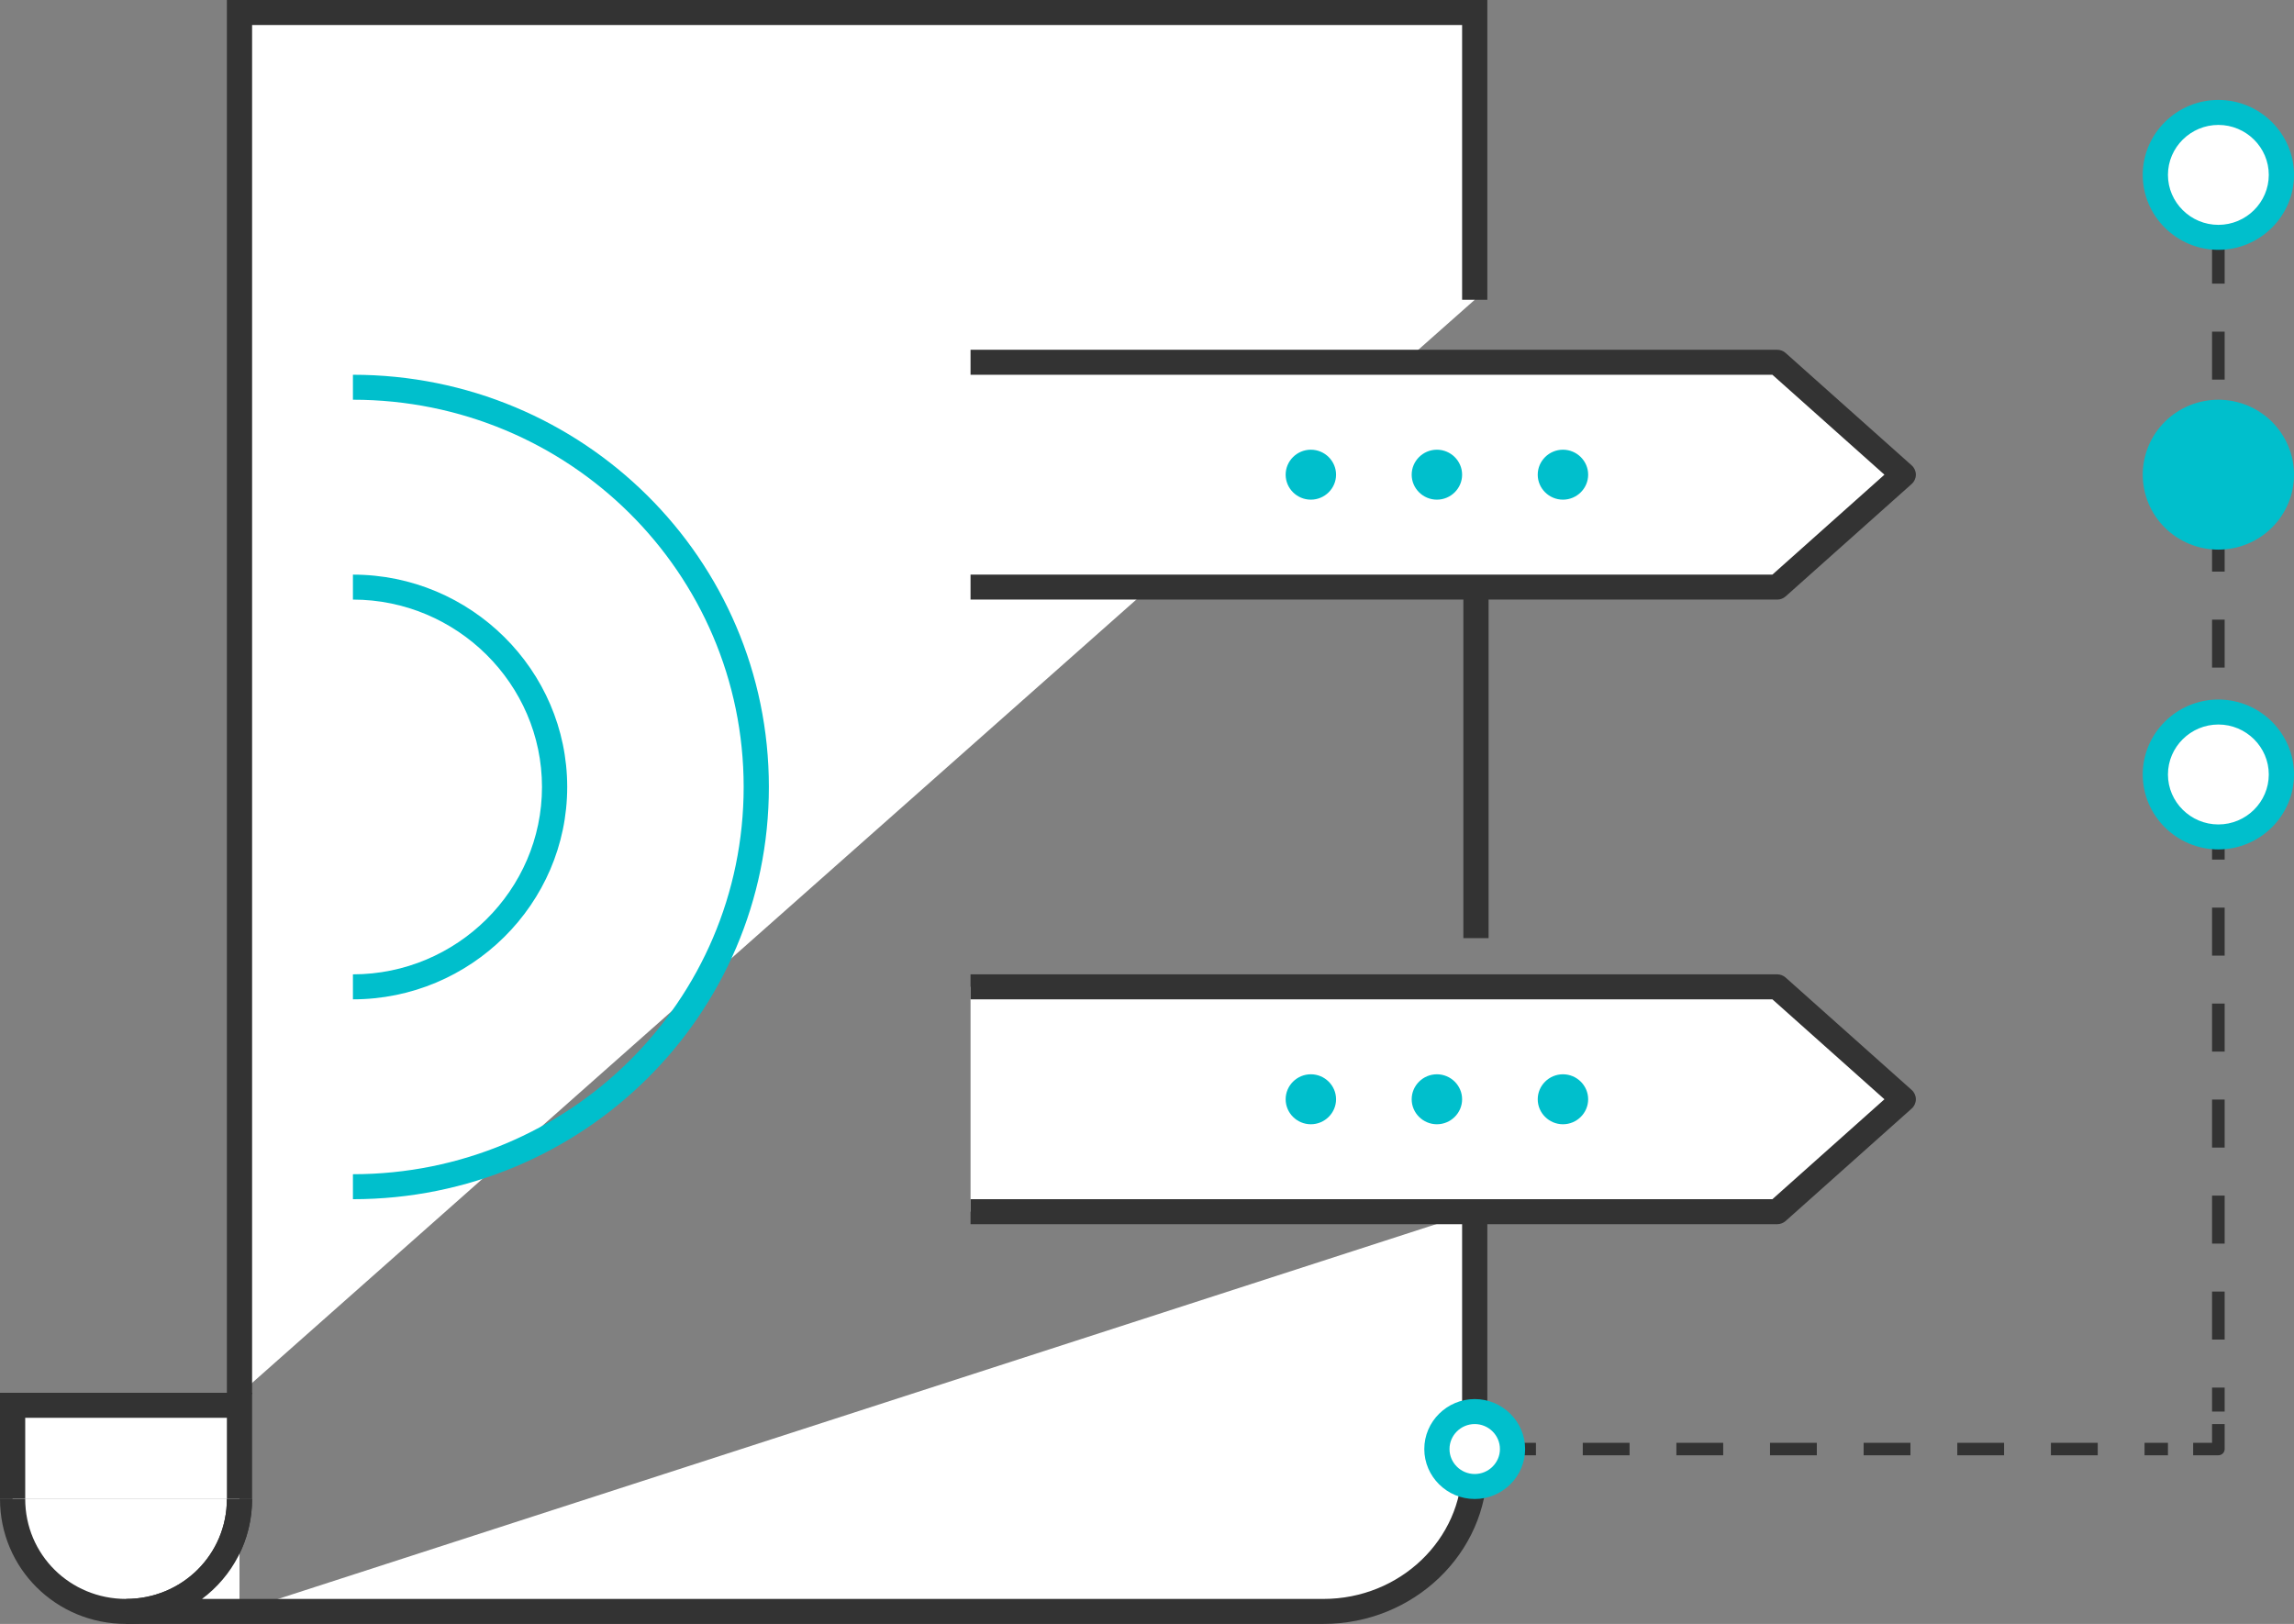<svg xmlns="http://www.w3.org/2000/svg" xmlns:xlink="http://www.w3.org/1999/xlink" fill="none" version="1.1" width="113" height="80" viewBox="0 0 113 80"><rect x="0" y="0" width="113" height="80" fill="#808080" stroke="none"/><defs><clipPath id="master_svg0_0_7992"><rect x="0" y="0" width="113" height="80" rx="0"/></clipPath></defs><g clip-path="url(#master_svg0_0_7992)"><g><g><g><path d="M108.964,6.892C108.964,6.892,108.964,5.662,108.964,5.662C108.964,5.662,109.585,5.662,109.585,5.662C109.585,5.662,109.585,6.892,109.585,6.892C109.585,6.892,108.964,6.892,108.964,6.892Z" fill-rule="evenodd" fill="#333333" fill-opacity="1"/></g><g><path d="M108.964,9.244C108.964,9.244,108.964,8.062,108.964,8.062C108.964,8.062,109.585,8.062,109.585,8.062C109.585,8.062,109.585,9.244,109.585,9.244C109.585,9.244,108.964,9.244,108.964,9.244ZM108.964,13.973C108.964,13.973,108.964,11.608,108.964,11.608C108.964,11.608,109.585,11.608,109.585,11.608C109.585,11.608,109.585,13.973,109.585,13.973C109.585,13.973,108.964,13.973,108.964,13.973ZM108.964,18.702C108.964,18.702,108.964,16.337,108.964,16.337C108.964,16.337,109.585,16.337,109.585,16.337C109.585,16.337,109.585,18.702,109.585,18.702C109.585,18.702,108.964,18.702,108.964,18.702ZM108.964,23.431C108.964,23.431,108.964,21.066,108.964,21.066C108.964,21.066,109.585,21.066,109.585,21.066C109.585,21.066,109.585,23.431,109.585,23.431C109.585,23.431,108.964,23.431,108.964,23.431ZM108.964,28.16C108.964,28.16,108.964,25.795,108.964,25.795C108.964,25.795,109.585,25.795,109.585,25.795C109.585,25.795,109.585,28.16,109.585,28.16C109.585,28.16,108.964,28.16,108.964,28.16ZM108.964,32.889C108.964,32.889,108.964,30.524,108.964,30.524C108.964,30.524,109.585,30.524,109.585,30.524C109.585,30.524,109.585,32.889,109.585,32.889C109.585,32.889,108.964,32.889,108.964,32.889ZM108.964,37.618C108.964,37.618,108.964,35.253,108.964,35.253C108.964,35.253,109.585,35.253,109.585,35.253C109.585,35.253,109.585,37.618,109.585,37.618C109.585,37.618,108.964,37.618,108.964,37.618ZM108.964,42.347C108.964,42.347,108.964,39.982,108.964,39.982C108.964,39.982,109.585,39.982,109.585,39.982C109.585,39.982,109.585,42.347,109.585,42.347C109.585,42.347,108.964,42.347,108.964,42.347ZM108.964,47.076C108.964,47.076,108.964,44.711,108.964,44.711C108.964,44.711,109.585,44.711,109.585,44.711C109.585,44.711,109.585,47.076,109.585,47.076C109.585,47.076,108.964,47.076,108.964,47.076ZM108.964,51.805C108.964,51.805,108.964,49.44,108.964,49.44C108.964,49.44,109.585,49.44,109.585,49.44C109.585,49.44,109.585,51.805,109.585,51.805C109.585,51.805,108.964,51.805,108.964,51.805ZM108.964,56.534C108.964,56.534,108.964,54.169,108.964,54.169C108.964,54.169,109.585,54.169,109.585,54.169C109.585,54.169,109.585,56.534,109.585,56.534C109.585,56.534,108.964,56.534,108.964,56.534ZM108.964,61.263C108.964,61.263,108.964,58.898,108.964,58.898C108.964,58.898,109.585,58.898,109.585,58.898C109.585,58.898,109.585,61.263,109.585,61.263C109.585,61.263,108.964,61.263,108.964,61.263ZM108.964,65.992C108.964,65.992,108.964,63.627,108.964,63.627C108.964,63.627,109.585,63.627,109.585,63.627C109.585,63.627,109.585,65.992,109.585,65.992C109.585,65.992,108.964,65.992,108.964,65.992ZM108.964,69.538C108.964,69.538,108.964,68.356,108.964,68.356C108.964,68.356,109.585,68.356,109.585,68.356C109.585,68.356,109.585,69.538,109.585,69.538C109.585,69.538,108.964,69.538,108.964,69.538Z" fill-rule="evenodd" fill="#333333" fill-opacity="1"/></g><g><path d="M108.964,71.077C108.964,71.077,108.964,70.154,108.964,70.154C108.964,70.154,109.585,70.154,109.585,70.154C109.585,70.154,109.585,71.385,109.585,71.385C109.585,71.555,109.446,71.692,109.275,71.692C109.275,71.692,108.033,71.692,108.033,71.692C108.033,71.692,108.033,71.077,108.033,71.077C108.033,71.077,108.964,71.077,108.964,71.077Z" fill-rule="evenodd" fill="#333333" fill-opacity="1"/></g><g><path d="M75.659,71.692C75.659,71.692,74.505,71.692,74.505,71.692C74.505,71.692,74.505,71.077,74.505,71.077C74.505,71.077,75.659,71.077,75.659,71.077C75.659,71.077,75.659,71.692,75.659,71.692ZM80.271,71.692C80.271,71.692,77.965,71.692,77.965,71.692C77.965,71.692,77.965,71.077,77.965,71.077C77.965,71.077,80.271,71.077,80.271,71.077C80.271,71.077,80.271,71.692,80.271,71.692ZM84.883,71.692C84.883,71.692,82.577,71.692,82.577,71.692C82.577,71.692,82.577,71.077,82.577,71.077C82.577,71.077,84.883,71.077,84.883,71.077C84.883,71.077,84.883,71.692,84.883,71.692ZM89.495,71.692C89.495,71.692,87.189,71.692,87.189,71.692C87.189,71.692,87.189,71.077,87.189,71.077C87.189,71.077,89.495,71.077,89.495,71.077C89.495,71.077,89.495,71.692,89.495,71.692ZM94.107,71.692C94.107,71.692,91.801,71.692,91.801,71.692C91.801,71.692,91.801,71.077,91.801,71.077C91.801,71.077,94.107,71.077,94.107,71.077C94.107,71.077,94.107,71.692,94.107,71.692ZM98.72,71.692C98.72,71.692,96.414,71.692,96.414,71.692C96.414,71.692,96.414,71.077,96.414,71.077C96.414,71.077,98.72,71.077,98.72,71.077C98.72,71.077,98.72,71.692,98.72,71.692ZM103.332,71.692C103.332,71.692,101.026,71.692,101.026,71.692C101.026,71.692,101.026,71.077,101.026,71.077C101.026,71.077,103.332,71.077,103.332,71.077C103.332,71.077,103.332,71.692,103.332,71.692ZM106.791,71.692C106.791,71.692,105.638,71.692,105.638,71.692C105.638,71.692,105.638,71.077,105.638,71.077C105.638,71.077,106.791,71.077,106.791,71.077C106.791,71.077,106.791,71.692,106.791,71.692Z" fill-rule="evenodd" fill="#333333" fill-opacity="1"/></g><g><path d="M72.643,71.077C72.643,71.077,73.885,71.077,73.885,71.077C73.885,71.077,73.885,71.692,73.885,71.692C73.885,71.692,72.643,71.692,72.643,71.692C72.643,71.692,72.643,71.077,72.643,71.077Z" fill-rule="evenodd" fill="#333333" fill-opacity="1"/></g></g></g><g><g><path d="M11.797,68.677C11.797,68.677,11.797,0.615,11.797,0.615C11.797,0.615,72.643,0.615,72.643,0.615C72.643,0.615,72.643,14.769,72.643,14.769" fill="#FFFFFF" fill-opacity="1"/></g><g><path d="M11.176,0C11.176,0,73.264,0,73.264,0C73.264,0,73.264,14.769,73.264,14.769C73.264,14.769,72.022,14.769,72.022,14.769C72.022,14.769,72.022,1.231,72.022,1.231C72.022,1.231,12.418,1.231,12.418,1.231C12.418,1.231,12.418,68.677,12.418,68.677C12.418,68.677,11.176,68.677,11.176,68.677C11.176,68.677,11.176,0,11.176,0Z" fill-rule="evenodd" fill="#333333" fill-opacity="1"/></g><g><path d="M11.797,79.385C11.797,79.385,65.192,79.385,65.192,79.385C69.29,79.385,72.643,76.185,72.643,72.246C72.643,72.246,72.643,59.692,72.643,59.692" fill="#FFFFFF" fill-opacity="1"/></g><g><path d="M73.264,59.692C73.264,59.692,73.264,72.246,73.264,72.246C73.264,76.545,69.612,80,65.192,80C65.192,80,11.797,80,11.797,80C11.797,80,11.797,78.769,11.797,78.769C11.797,78.769,65.192,78.769,65.192,78.769C68.968,78.769,72.022,75.825,72.022,72.246C72.022,72.246,72.022,59.692,72.022,59.692C72.022,59.692,73.264,59.692,73.264,59.692Z" fill-rule="evenodd" fill="#333333" fill-opacity="1"/></g><g><path d="M11.797,73.846C11.797,73.846,11.797,69.231,11.797,69.231C11.797,69.231,0.621,69.231,0.621,69.231C0.621,69.231,0.621,73.846,0.621,73.846" fill="#FFFFFF" fill-opacity="1"/></g><g><path d="M0,68.615C0,68.615,12.418,68.615,12.418,68.615C12.418,68.615,12.418,73.846,12.418,73.846C12.418,73.846,11.176,73.846,11.176,73.846C11.176,73.846,11.176,69.846,11.176,69.846C11.176,69.846,1.242,69.846,1.242,69.846C1.242,69.846,1.242,73.846,1.242,73.846C1.242,73.846,0,73.846,0,73.846C0,73.846,0,68.615,0,68.615Z" fill-rule="evenodd" fill="#333333" fill-opacity="1"/></g><g><path d="M0.621,73.846C0.621,76.923,3.104,79.385,6.209,79.385C9.313,79.385,11.797,76.923,11.797,73.846" fill="#FFFFFF" fill-opacity="1"/></g><g><path d="M6.209,80C2.761,80,0,77.263,0,73.846C0,73.846,1.242,73.846,1.242,73.846C1.242,76.583,3.447,78.769,6.209,78.769C8.97,78.769,11.176,76.583,11.176,73.846C11.176,73.846,12.418,73.846,12.418,73.846C12.418,77.263,9.656,80,6.209,80Z" fill-rule="evenodd" fill="#333333" fill-opacity="1"/></g><g><path d="M11.797,73.846C11.797,76.923,9.313,79.385,6.209,79.385C6.209,79.385,11.797,79.385,11.797,79.385" fill="#FFFFFF" fill-opacity="1"/></g><g><path d="M6.209,78.769C8.97,78.769,11.176,76.583,11.176,73.846C11.176,73.846,12.418,73.846,12.418,73.846C12.418,75.867,11.452,77.65,9.95,78.769C9.95,78.769,11.797,78.769,11.797,78.769C11.797,78.769,11.797,80,11.797,80C11.797,80,6.209,80,6.209,80C6.209,80,6.209,78.769,6.209,78.769Z" fill-rule="evenodd" fill="#333333" fill-opacity="1"/></g><g><path d="M72.084,46.215C72.084,46.215,72.084,28.923,72.084,28.923C72.084,28.923,73.326,28.923,73.326,28.923C73.326,28.923,73.326,46.215,73.326,46.215C73.326,46.215,72.084,46.215,72.084,46.215Z" fill-rule="evenodd" fill="#333333" fill-opacity="1"/></g></g><g><g><path d="M74.505,71.385Q74.505,71.475,74.497,71.566Q74.488,71.656,74.47,71.745Q74.452,71.834,74.425,71.921Q74.399,72.007,74.364,72.091Q74.329,72.175,74.286,72.255Q74.242,72.335,74.192,72.41Q74.141,72.486,74.083,72.556Q74.025,72.626,73.96,72.69Q73.895,72.754,73.824,72.812Q73.754,72.869,73.678,72.92Q73.602,72.97,73.521,73.013Q73.44,73.056,73.356,73.09Q73.271,73.125,73.184,73.151Q73.096,73.178,73.006,73.195Q72.916,73.213,72.825,73.222Q72.734,73.231,72.643,73.231Q72.551,73.231,72.46,73.222Q72.369,73.213,72.279,73.195Q72.19,73.178,72.102,73.151Q72.015,73.125,71.93,73.09Q71.846,73.056,71.765,73.013Q71.684,72.97,71.608,72.92Q71.532,72.869,71.461,72.812Q71.39,72.754,71.326,72.69Q71.261,72.626,71.203,72.556Q71.145,72.486,71.094,72.41Q71.043,72.335,71,72.255Q70.957,72.175,70.922,72.091Q70.887,72.007,70.86,71.921Q70.834,71.834,70.816,71.745Q70.798,71.656,70.789,71.566Q70.78,71.475,70.78,71.385Q70.78,71.294,70.789,71.204Q70.798,71.113,70.816,71.024Q70.834,70.935,70.86,70.849Q70.887,70.762,70.922,70.678Q70.957,70.594,71,70.514Q71.043,70.434,71.094,70.359Q71.145,70.284,71.203,70.213Q71.261,70.143,71.326,70.079Q71.39,70.015,71.461,69.958Q71.532,69.9,71.608,69.85Q71.684,69.799,71.765,69.756Q71.846,69.714,71.93,69.679Q72.015,69.644,72.102,69.618Q72.19,69.592,72.279,69.574Q72.369,69.556,72.46,69.547Q72.551,69.538,72.643,69.538Q72.734,69.538,72.825,69.547Q72.916,69.556,73.006,69.574Q73.096,69.592,73.184,69.618Q73.271,69.644,73.356,69.679Q73.44,69.714,73.521,69.756Q73.602,69.799,73.678,69.85Q73.754,69.9,73.824,69.958Q73.895,70.015,73.96,70.079Q74.025,70.143,74.083,70.213Q74.141,70.284,74.192,70.359Q74.242,70.434,74.286,70.514Q74.329,70.594,74.364,70.678Q74.399,70.762,74.425,70.849Q74.452,70.935,74.47,71.024Q74.488,71.113,74.497,71.204Q74.505,71.294,74.505,71.385Z" fill="#FFFFFF" fill-opacity="1"/></g><g><path d="M72.643,70.154C73.326,70.154,73.885,70.708,73.885,71.385C73.885,72.062,73.326,72.615,72.643,72.615C71.96,72.615,71.401,72.062,71.401,71.385C71.401,70.708,71.96,70.154,72.643,70.154ZM72.643,68.923C71.277,68.923,70.159,70.031,70.159,71.385C70.159,72.738,71.277,73.846,72.643,73.846C74.009,73.846,75.126,72.738,75.126,71.385C75.126,70.031,74.009,68.923,72.643,68.923Z" fill="#00BFCC" fill-opacity="1"/></g></g><g><path d="M36.632,38.769C36.632,28.217,28.031,19.692,17.385,19.692C17.385,19.692,17.385,18.462,17.385,18.462C28.717,18.462,37.874,27.537,37.874,38.769C37.874,50.001,28.717,59.077,17.385,59.077C17.385,59.077,17.385,57.846,17.385,57.846C28.031,57.846,36.632,49.322,36.632,38.769Z" fill-rule="evenodd" fill="#00BFCC" fill-opacity="1"/></g><g><path d="M26.698,38.769C26.698,33.694,22.505,29.538,17.385,29.538C17.385,29.538,17.385,28.308,17.385,28.308C23.191,28.308,27.94,33.014,27.94,38.769C27.94,44.524,23.191,49.231,17.385,49.231C17.385,49.231,17.385,48,17.385,48C22.505,48,26.698,43.845,26.698,38.769Z" fill-rule="evenodd" fill="#00BFCC" fill-opacity="1"/></g><g><path d="M47.808,28.923C47.808,28.923,87.544,28.923,87.544,28.923C87.544,28.923,93.753,23.385,93.753,23.385C93.753,23.385,87.544,17.846,87.544,17.846C87.544,17.846,47.808,17.846,47.808,17.846" fill="#FFFFFF" fill-opacity="1"/></g><g><path d="M47.808,17.231C47.808,17.231,87.544,17.231,87.544,17.231C87.697,17.231,87.845,17.287,87.959,17.389C87.959,17.389,94.168,22.927,94.168,22.927C94.299,23.044,94.374,23.21,94.374,23.385C94.374,23.559,94.299,23.725,94.168,23.842C94.168,23.842,87.959,29.38,87.959,29.38C87.845,29.482,87.697,29.538,87.544,29.538C87.544,29.538,47.808,29.538,47.808,29.538C47.808,29.538,47.808,28.308,47.808,28.308C47.808,28.308,87.306,28.308,87.306,28.308C87.306,28.308,92.825,23.385,92.825,23.385C92.825,23.385,87.306,18.462,87.306,18.462C87.306,18.462,47.808,18.462,47.808,18.462C47.808,18.462,47.808,17.231,47.808,17.231Z" fill-rule="evenodd" fill="#333333" fill-opacity="1"/></g><g><path d="M47.808,59.692C47.808,59.692,87.544,59.692,87.544,59.692C87.544,59.692,93.753,54.154,93.753,54.154C93.753,54.154,87.544,48.615,87.544,48.615C87.544,48.615,47.808,48.615,47.808,48.615" fill="#FFFFFF" fill-opacity="1"/></g><g><path d="M47.808,48C47.808,48,87.544,48,87.544,48C87.697,48,87.845,48.056,87.959,48.158C87.959,48.158,94.168,53.696,94.168,53.696C94.299,53.813,94.374,53.979,94.374,54.154C94.374,54.328,94.299,54.495,94.168,54.611C94.168,54.611,87.959,60.15,87.959,60.15C87.845,60.251,87.697,60.308,87.544,60.308C87.544,60.308,47.808,60.308,47.808,60.308C47.808,60.308,47.808,59.077,47.808,59.077C47.808,59.077,87.306,59.077,87.306,59.077C87.306,59.077,92.825,54.154,92.825,54.154C92.825,54.154,87.306,49.231,87.306,49.231C87.306,49.231,47.808,49.231,47.808,49.231C47.808,49.231,47.808,48,47.808,48Z" fill-rule="evenodd" fill="#333333" fill-opacity="1"/></g><g><g><path d="M112.379,8.615Q112.379,8.767,112.364,8.917Q112.349,9.067,112.319,9.216Q112.29,9.364,112.245,9.509Q112.201,9.653,112.143,9.793Q112.084,9.933,112.013,10.066Q111.941,10.199,111.856,10.325Q111.771,10.451,111.674,10.567Q111.578,10.684,111.47,10.791Q111.362,10.898,111.244,10.994Q111.126,11.09,110.999,11.174Q110.873,11.258,110.738,11.329Q110.604,11.4,110.463,11.458Q110.322,11.516,110.176,11.56Q110.03,11.604,109.88,11.633Q109.731,11.663,109.579,11.677Q109.427,11.692,109.275,11.692Q109.122,11.692,108.97,11.677Q108.819,11.663,108.669,11.633Q108.52,11.604,108.374,11.56Q108.228,11.516,108.087,11.458Q107.946,11.4,107.811,11.329Q107.677,11.258,107.55,11.174Q107.423,11.09,107.305,10.994Q107.187,10.898,107.08,10.791Q106.972,10.684,106.875,10.567Q106.778,10.451,106.694,10.325Q106.609,10.199,106.537,10.066Q106.465,9.933,106.407,9.793Q106.348,9.653,106.304,9.509Q106.26,9.364,106.23,9.216Q106.2,9.067,106.185,8.917Q106.17,8.767,106.17,8.615Q106.17,8.464,106.185,8.314Q106.2,8.163,106.23,8.015Q106.26,7.867,106.304,7.722Q106.348,7.578,106.407,7.438Q106.465,7.298,106.537,7.165Q106.609,7.032,106.694,6.906Q106.778,6.78,106.875,6.663Q106.972,6.547,107.08,6.44Q107.187,6.333,107.305,6.237Q107.423,6.141,107.55,6.057Q107.677,5.973,107.811,5.902Q107.946,5.831,108.087,5.773Q108.228,5.715,108.374,5.671Q108.52,5.627,108.669,5.598Q108.819,5.568,108.97,5.553Q109.122,5.538,109.275,5.538Q109.427,5.538,109.579,5.553Q109.731,5.568,109.88,5.598Q110.03,5.627,110.176,5.671Q110.322,5.715,110.463,5.773Q110.604,5.831,110.738,5.902Q110.873,5.973,110.999,6.057Q111.126,6.141,111.244,6.237Q111.362,6.333,111.47,6.44Q111.578,6.547,111.674,6.663Q111.771,6.78,111.856,6.906Q111.941,7.032,112.013,7.165Q112.084,7.298,112.143,7.438Q112.201,7.578,112.245,7.722Q112.29,7.867,112.319,8.015Q112.349,8.163,112.364,8.314Q112.379,8.464,112.379,8.615Z" fill="#FFFFFF" fill-opacity="1"/></g><g><path d="M109.275,6.154C110.641,6.154,111.758,7.262,111.758,8.615C111.758,9.969,110.641,11.077,109.275,11.077C107.909,11.077,106.791,9.969,106.791,8.615C106.791,7.262,107.909,6.154,109.275,6.154ZM109.275,4.923C107.226,4.923,105.549,6.585,105.549,8.615C105.549,10.646,107.226,12.308,109.275,12.308C111.324,12.308,113,10.646,113,8.615C113,6.585,111.324,4.923,109.275,4.923Z" fill="#00BFCC" fill-opacity="1"/></g></g><g><path d="M113,23.385Q113,23.566,112.982,23.747Q112.964,23.927,112.928,24.105Q112.893,24.283,112.84,24.456Q112.786,24.63,112.716,24.798Q112.646,24.965,112.56,25.125Q112.474,25.285,112.372,25.436Q112.271,25.587,112.154,25.727Q112.038,25.867,111.909,25.995Q111.779,26.124,111.638,26.239Q111.497,26.354,111.344,26.455Q111.192,26.555,111.031,26.641Q110.869,26.726,110.7,26.796Q110.531,26.865,110.356,26.918Q110.181,26.971,110.001,27.006Q109.822,27.041,109.64,27.059Q109.458,27.077,109.275,27.077Q109.092,27.077,108.91,27.059Q108.727,27.041,108.548,27.006Q108.368,26.971,108.193,26.918Q108.018,26.865,107.849,26.796Q107.68,26.726,107.519,26.641Q107.357,26.555,107.205,26.455Q107.053,26.354,106.911,26.239Q106.77,26.124,106.641,25.995Q106.511,25.867,106.395,25.727Q106.279,25.587,106.177,25.436Q106.076,25.285,105.989,25.125Q105.903,24.965,105.833,24.798Q105.763,24.63,105.71,24.456Q105.657,24.283,105.621,24.105Q105.585,23.927,105.567,23.747Q105.549,23.566,105.549,23.385Q105.549,23.203,105.567,23.023Q105.585,22.842,105.621,22.664Q105.657,22.486,105.71,22.313Q105.763,22.139,105.833,21.972Q105.903,21.804,105.989,21.644Q106.076,21.484,106.177,21.333Q106.279,21.182,106.395,21.042Q106.511,20.902,106.641,20.774Q106.77,20.645,106.911,20.53Q107.053,20.415,107.205,20.315Q107.357,20.214,107.519,20.128Q107.68,20.043,107.849,19.973Q108.018,19.904,108.193,19.851Q108.368,19.799,108.548,19.763Q108.727,19.728,108.91,19.71Q109.092,19.692,109.275,19.692Q109.458,19.692,109.64,19.71Q109.822,19.728,110.001,19.763Q110.181,19.799,110.356,19.851Q110.531,19.904,110.7,19.973Q110.869,20.043,111.031,20.128Q111.192,20.214,111.344,20.315Q111.497,20.415,111.638,20.53Q111.779,20.645,111.909,20.774Q112.038,20.902,112.154,21.042Q112.271,21.182,112.372,21.333Q112.474,21.484,112.56,21.644Q112.646,21.804,112.716,21.972Q112.786,22.139,112.84,22.313Q112.893,22.486,112.928,22.664Q112.964,22.842,112.982,23.023Q113,23.203,113,23.385Z" fill="#00BFCC" fill-opacity="1"/></g><g><g><path d="M112.379,38.154Q112.379,38.305,112.364,38.455Q112.349,38.606,112.319,38.754Q112.29,38.902,112.245,39.047Q112.201,39.192,112.143,39.331Q112.084,39.471,112.013,39.604Q111.941,39.738,111.856,39.863Q111.771,39.989,111.674,40.106Q111.578,40.223,111.47,40.33Q111.362,40.436,111.244,40.532Q111.126,40.628,110.999,40.712Q110.873,40.796,110.738,40.867Q110.604,40.939,110.463,40.997Q110.322,41.054,110.176,41.098Q110.03,41.142,109.88,41.172Q109.731,41.201,109.579,41.216Q109.427,41.231,109.275,41.231Q109.122,41.231,108.97,41.216Q108.819,41.201,108.669,41.172Q108.52,41.142,108.374,41.098Q108.228,41.054,108.087,40.997Q107.946,40.939,107.811,40.867Q107.677,40.796,107.55,40.712Q107.423,40.628,107.305,40.532Q107.187,40.436,107.08,40.33Q106.972,40.223,106.875,40.106Q106.778,39.989,106.694,39.863Q106.609,39.738,106.537,39.604Q106.465,39.471,106.407,39.331Q106.348,39.192,106.304,39.047Q106.26,38.902,106.23,38.754Q106.2,38.606,106.185,38.455Q106.17,38.305,106.17,38.154Q106.17,38.003,106.185,37.852Q106.2,37.702,106.23,37.554Q106.26,37.405,106.304,37.261Q106.348,37.116,106.407,36.976Q106.465,36.837,106.537,36.703Q106.609,36.57,106.694,36.444Q106.778,36.319,106.875,36.202Q106.972,36.085,107.08,35.978Q107.187,35.871,107.305,35.775Q107.423,35.679,107.55,35.595Q107.677,35.511,107.811,35.44Q107.946,35.369,108.087,35.311Q108.228,35.253,108.374,35.209Q108.52,35.166,108.669,35.136Q108.819,35.107,108.97,35.092Q109.122,35.077,109.275,35.077Q109.427,35.077,109.579,35.092Q109.731,35.107,109.88,35.136Q110.03,35.166,110.176,35.209Q110.322,35.253,110.463,35.311Q110.604,35.369,110.738,35.44Q110.873,35.511,110.999,35.595Q111.126,35.679,111.244,35.775Q111.362,35.871,111.47,35.978Q111.578,36.085,111.674,36.202Q111.771,36.319,111.856,36.444Q111.941,36.57,112.013,36.703Q112.084,36.837,112.143,36.976Q112.201,37.116,112.245,37.261Q112.29,37.405,112.319,37.554Q112.349,37.702,112.364,37.852Q112.379,38.003,112.379,38.154Z" fill="#FFFFFF" fill-opacity="1"/></g><g><path d="M109.275,35.692C110.641,35.692,111.758,36.8,111.758,38.154C111.758,39.508,110.641,40.615,109.275,40.615C107.909,40.615,106.791,39.508,106.791,38.154C106.791,36.8,107.909,35.692,109.275,35.692ZM109.275,34.462C107.226,34.462,105.549,36.123,105.549,38.154C105.549,40.185,107.226,41.846,109.275,41.846C111.324,41.846,113,40.185,113,38.154C113,36.123,111.324,34.462,109.275,34.462Z" fill="#00BFCC" fill-opacity="1"/></g></g><g><g><g><path d="M71.401,23.385Q71.401,23.445,71.389,23.505Q71.377,23.564,71.354,23.62Q71.33,23.676,71.296,23.727Q71.262,23.777,71.219,23.82Q71.176,23.863,71.125,23.896Q71.074,23.93,71.018,23.953Q70.961,23.976,70.901,23.988Q70.841,24,70.78,24Q70.719,24,70.659,23.988Q70.599,23.976,70.543,23.953Q70.486,23.93,70.435,23.896Q70.384,23.863,70.341,23.82Q70.298,23.777,70.264,23.727Q70.23,23.676,70.207,23.62Q70.183,23.564,70.171,23.505Q70.159,23.445,70.159,23.385Q70.159,23.324,70.171,23.265Q70.183,23.205,70.207,23.149Q70.23,23.093,70.264,23.043Q70.298,22.992,70.341,22.949Q70.384,22.907,70.435,22.873Q70.486,22.839,70.543,22.816Q70.599,22.793,70.659,22.781Q70.719,22.769,70.78,22.769Q70.841,22.769,70.901,22.781Q70.961,22.793,71.018,22.816Q71.074,22.839,71.125,22.873Q71.176,22.907,71.219,22.949Q71.262,22.992,71.296,23.043Q71.33,23.093,71.354,23.149Q71.377,23.205,71.389,23.265Q71.401,23.324,71.401,23.385Z" fill="#FFFFFF" fill-opacity="1"/></g><g><path d="M70.78,22.154C70.097,22.154,69.538,22.708,69.538,23.385C69.538,24.062,70.097,24.615,70.78,24.615C71.463,24.615,72.022,24.062,72.022,23.385C72.022,22.708,71.463,22.154,70.78,22.154Z" fill="#00BFCC" fill-opacity="1"/></g></g><g><g><path d="M65.192,23.385Q65.192,23.445,65.18,23.505Q65.168,23.564,65.145,23.62Q65.122,23.676,65.088,23.727Q65.054,23.777,65.01,23.82Q64.967,23.863,64.916,23.896Q64.866,23.93,64.809,23.953Q64.753,23.976,64.693,23.988Q64.633,24,64.571,24Q64.51,24,64.45,23.988Q64.39,23.976,64.334,23.953Q64.277,23.93,64.226,23.896Q64.176,23.863,64.132,23.82Q64.089,23.777,64.055,23.727Q64.021,23.676,63.998,23.62Q63.974,23.564,63.962,23.505Q63.951,23.445,63.951,23.385Q63.951,23.324,63.962,23.265Q63.974,23.205,63.998,23.149Q64.021,23.093,64.055,23.043Q64.089,22.992,64.132,22.949Q64.176,22.907,64.226,22.873Q64.277,22.839,64.334,22.816Q64.39,22.793,64.45,22.781Q64.51,22.769,64.571,22.769Q64.633,22.769,64.693,22.781Q64.753,22.793,64.809,22.816Q64.866,22.839,64.916,22.873Q64.967,22.907,65.01,22.949Q65.054,22.992,65.088,23.043Q65.122,23.093,65.145,23.149Q65.168,23.205,65.18,23.265Q65.192,23.324,65.192,23.385Z" fill="#FFFFFF" fill-opacity="1"/></g><g><path d="M64.571,22.154C63.888,22.154,63.33,22.708,63.33,23.385C63.33,24.062,63.888,24.615,64.571,24.615C65.254,24.615,65.813,24.062,65.813,23.385C65.813,22.708,65.254,22.154,64.571,22.154Z" fill="#00BFCC" fill-opacity="1"/></g></g><g><g><path d="M77.61,23.385Q77.61,23.445,77.598,23.505Q77.586,23.564,77.563,23.62Q77.539,23.676,77.505,23.727Q77.471,23.777,77.428,23.82Q77.385,23.863,77.334,23.896Q77.283,23.93,77.227,23.953Q77.17,23.976,77.11,23.988Q77.05,24,76.989,24Q76.928,24,76.868,23.988Q76.808,23.976,76.751,23.953Q76.695,23.93,76.644,23.896Q76.593,23.863,76.55,23.82Q76.507,23.777,76.473,23.727Q76.439,23.676,76.415,23.62Q76.392,23.564,76.38,23.505Q76.368,23.445,76.368,23.385Q76.368,23.324,76.38,23.265Q76.392,23.205,76.415,23.149Q76.439,23.093,76.473,23.043Q76.507,22.992,76.55,22.949Q76.593,22.907,76.644,22.873Q76.695,22.839,76.751,22.816Q76.808,22.793,76.868,22.781Q76.928,22.769,76.989,22.769Q77.05,22.769,77.11,22.781Q77.17,22.793,77.227,22.816Q77.283,22.839,77.334,22.873Q77.385,22.907,77.428,22.949Q77.471,22.992,77.505,23.043Q77.539,23.093,77.563,23.149Q77.586,23.205,77.598,23.265Q77.61,23.324,77.61,23.385Z" fill="#FFFFFF" fill-opacity="1"/></g><g><path d="M76.989,22.154C76.306,22.154,75.747,22.708,75.747,23.385C75.747,24.062,76.306,24.615,76.989,24.615C77.672,24.615,78.231,24.062,78.231,23.385C78.231,22.708,77.672,22.154,76.989,22.154Z" fill="#00BFCC" fill-opacity="1"/></g></g></g><g><g><g><path d="M71.401,54.154Q71.401,54.214,71.389,54.274Q71.377,54.333,71.354,54.389Q71.33,54.445,71.296,54.496Q71.262,54.546,71.219,54.589Q71.176,54.632,71.125,54.666Q71.074,54.699,71.018,54.722Q70.961,54.746,70.901,54.757Q70.841,54.769,70.78,54.769Q70.719,54.769,70.659,54.757Q70.599,54.746,70.543,54.722Q70.486,54.699,70.435,54.666Q70.384,54.632,70.341,54.589Q70.298,54.546,70.264,54.496Q70.23,54.445,70.207,54.389Q70.183,54.333,70.171,54.274Q70.159,54.214,70.159,54.154Q70.159,54.093,70.171,54.034Q70.183,53.974,70.207,53.918Q70.23,53.862,70.264,53.812Q70.298,53.762,70.341,53.719Q70.384,53.676,70.435,53.642Q70.486,53.608,70.543,53.585Q70.599,53.562,70.659,53.55Q70.719,53.538,70.78,53.538Q70.841,53.538,70.901,53.55Q70.961,53.562,71.018,53.585Q71.074,53.608,71.125,53.642Q71.176,53.676,71.219,53.719Q71.262,53.762,71.296,53.812Q71.33,53.862,71.354,53.918Q71.377,53.974,71.389,54.034Q71.401,54.093,71.401,54.154Z" fill="#FFFFFF" fill-opacity="1"/></g><g><path d="M70.78,52.923C70.097,52.923,69.538,53.477,69.538,54.154C69.538,54.831,70.097,55.385,70.78,55.385C71.463,55.385,72.022,54.831,72.022,54.154C72.022,53.477,71.463,52.923,70.78,52.923Z" fill="#00BFCC" fill-opacity="1"/></g></g><g><g><path d="M65.192,54.154Q65.192,54.214,65.18,54.274Q65.168,54.333,65.145,54.389Q65.122,54.445,65.088,54.496Q65.054,54.546,65.01,54.589Q64.967,54.632,64.916,54.666Q64.866,54.699,64.809,54.722Q64.753,54.746,64.693,54.757Q64.633,54.769,64.571,54.769Q64.51,54.769,64.45,54.757Q64.39,54.746,64.334,54.722Q64.277,54.699,64.226,54.666Q64.176,54.632,64.132,54.589Q64.089,54.546,64.055,54.496Q64.021,54.445,63.998,54.389Q63.974,54.333,63.962,54.274Q63.951,54.214,63.951,54.154Q63.951,54.093,63.962,54.034Q63.974,53.974,63.998,53.918Q64.021,53.862,64.055,53.812Q64.089,53.762,64.132,53.719Q64.176,53.676,64.226,53.642Q64.277,53.608,64.334,53.585Q64.39,53.562,64.45,53.55Q64.51,53.538,64.571,53.538Q64.633,53.538,64.693,53.55Q64.753,53.562,64.809,53.585Q64.866,53.608,64.916,53.642Q64.967,53.676,65.01,53.719Q65.054,53.762,65.088,53.812Q65.122,53.862,65.145,53.918Q65.168,53.974,65.18,54.034Q65.192,54.093,65.192,54.154Z" fill="#FFFFFF" fill-opacity="1"/></g><g><path d="M64.571,52.923C63.888,52.923,63.33,53.477,63.33,54.154C63.33,54.831,63.888,55.385,64.571,55.385C65.254,55.385,65.813,54.831,65.813,54.154C65.813,53.477,65.254,52.923,64.571,52.923Z" fill="#00BFCC" fill-opacity="1"/></g></g><g><g><path d="M77.61,54.154Q77.61,54.214,77.598,54.274Q77.586,54.333,77.563,54.389Q77.539,54.445,77.505,54.496Q77.471,54.546,77.428,54.589Q77.385,54.632,77.334,54.666Q77.283,54.699,77.227,54.722Q77.17,54.746,77.11,54.757Q77.05,54.769,76.989,54.769Q76.928,54.769,76.868,54.757Q76.808,54.746,76.751,54.722Q76.695,54.699,76.644,54.666Q76.593,54.632,76.55,54.589Q76.507,54.546,76.473,54.496Q76.439,54.445,76.415,54.389Q76.392,54.333,76.38,54.274Q76.368,54.214,76.368,54.154Q76.368,54.093,76.38,54.034Q76.392,53.974,76.415,53.918Q76.439,53.862,76.473,53.812Q76.507,53.762,76.55,53.719Q76.593,53.676,76.644,53.642Q76.695,53.608,76.751,53.585Q76.808,53.562,76.868,53.55Q76.928,53.538,76.989,53.538Q77.05,53.538,77.11,53.55Q77.17,53.562,77.227,53.585Q77.283,53.608,77.334,53.642Q77.385,53.676,77.428,53.719Q77.471,53.762,77.505,53.812Q77.539,53.862,77.563,53.918Q77.586,53.974,77.598,54.034Q77.61,54.093,77.61,54.154Z" fill="#FFFFFF" fill-opacity="1"/></g><g><path d="M76.989,52.923C76.306,52.923,75.747,53.477,75.747,54.154C75.747,54.831,76.306,55.385,76.989,55.385C77.672,55.385,78.231,54.831,78.231,54.154C78.231,53.477,77.672,52.923,76.989,52.923Z" fill="#00BFCC" fill-opacity="1"/></g></g></g></g></svg>